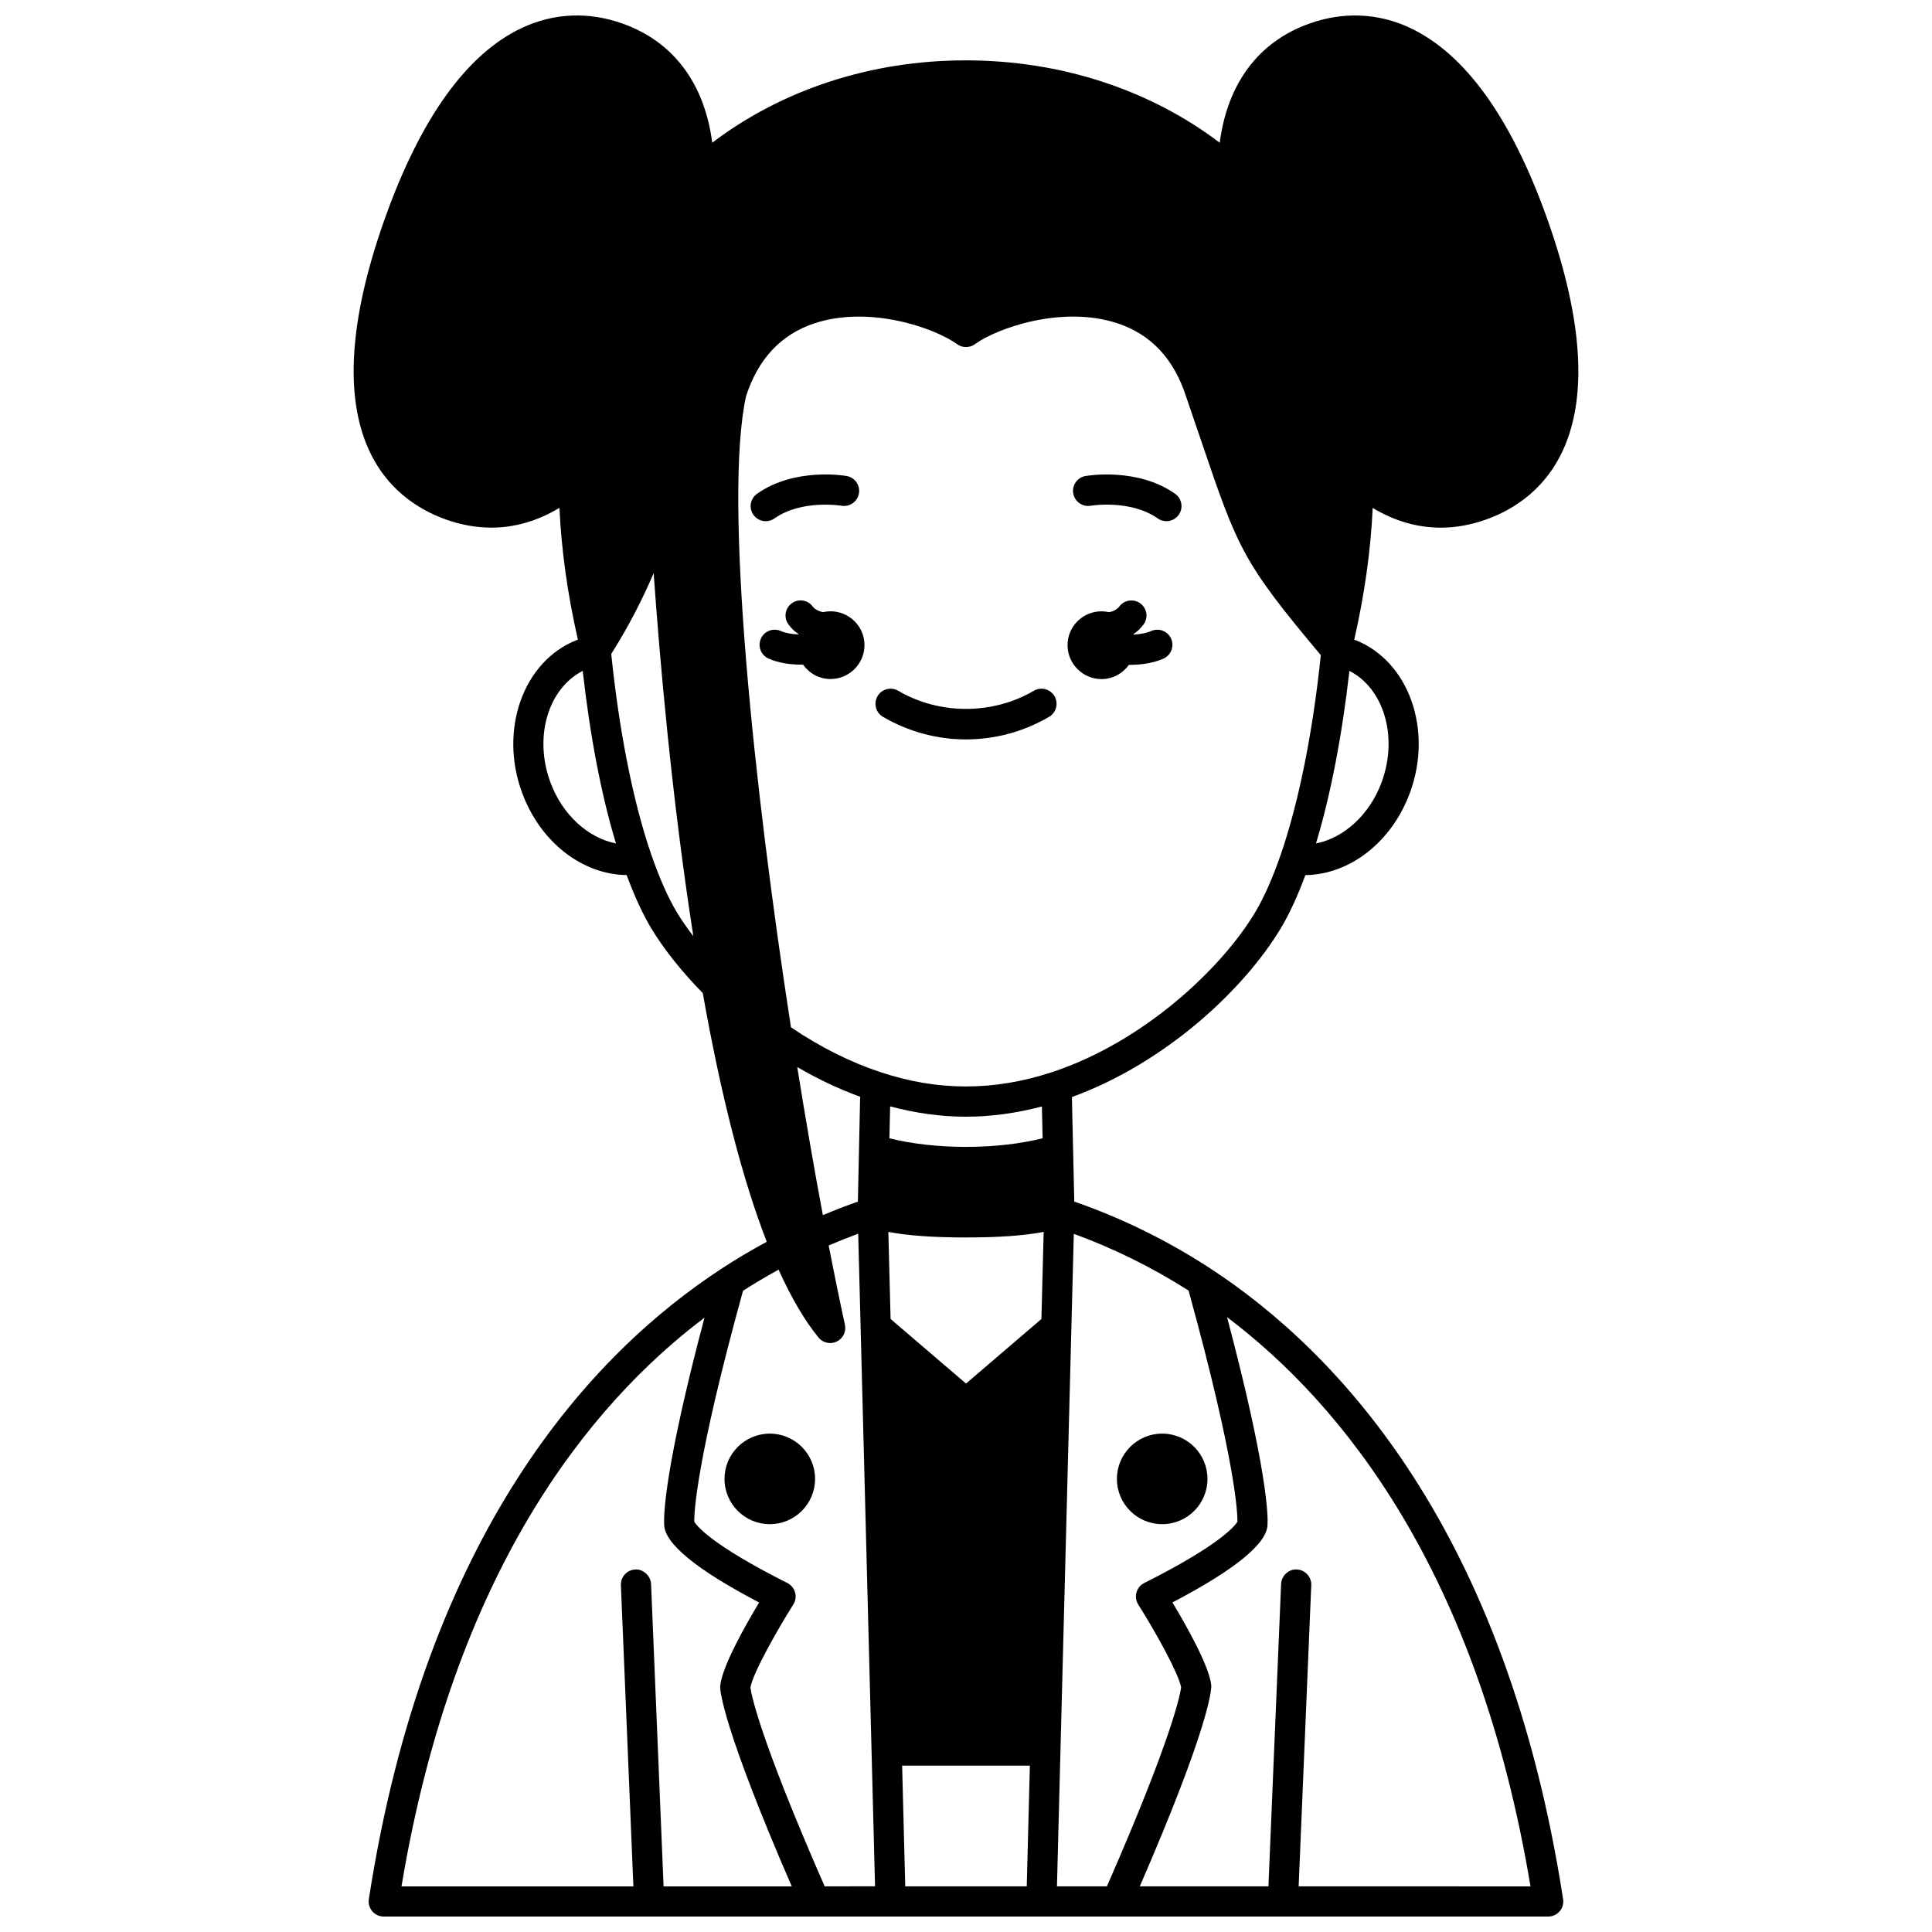 <?xml version="1.0" encoding="UTF-8"?>
<!-- Uploaded to: ICON Repo, www.iconrepo.com, Generator: ICON Repo Mixer Tools -->
<svg width="800px" height="800px" version="1.1" viewBox="144 144 512 512" xmlns="http://www.w3.org/2000/svg">
 <defs>
  <clipPath id="a">
   <path d="m237 148.09h326v503.81h-326z"/>
  </clipPath>
 </defs>
 <path d="m364.09 306c-0.66 0-1.301 0.078-1.918 0.215-0.727-0.117-1.52-0.371-2.277-0.941-0.02-0.016-0.215-0.145-0.523-0.555-1.324-1.773-3.836-2.125-5.594-0.801-1.77 1.324-2.129 3.832-0.801 5.594 0.781 1.047 1.656 1.883 2.336 2.305 0.117 0.09 0.234 0.133 0.352 0.211-0.008 0.027-0.016 0.055-0.027 0.086-0.094-0.004-0.172 0.008-0.27 0.004-1.711-0.07-3.297-0.387-4.461-0.902-2.016-0.883-4.379 0.027-5.269 2.047-0.891 2.019 0.023 4.383 2.047 5.269 2.644 1.164 5.469 1.5 7.328 1.574 0.5 0.023 1.004 0.035 1.504 0.035 0.102 0 0.195-0.012 0.293-0.016 1.621 2.297 4.266 3.824 7.285 3.824 4.961 0 9-4.039 9-9-0.004-4.957-4.047-8.949-9.004-8.949z"/>
 <path d="m417.98 327.06c-10.934 6.406-25.02 6.406-35.953 0-1.898-1.113-4.356-0.48-5.473 1.434-1.113 1.906-0.473 4.356 1.434 5.473 6.691 3.914 14.305 5.988 22.016 5.988s15.324-2.07 22.016-5.988c1.906-1.117 2.547-3.566 1.434-5.473-1.121-1.914-3.578-2.543-5.473-1.434z"/>
 <g clip-path="url(#a)">
  <path d="m464.61 480.06c-11.418-7.414-23.488-13.332-35.914-17.621l-0.633-27.707c25.168-9.184 45.809-28.812 55.352-44.715 2.277-3.773 4.457-8.543 6.519-14.105 11.789-0.156 22.891-8.727 27.723-21.852 6.137-16.688-0.32-34.812-14.398-40.41-0.117-0.047-0.254-0.059-0.371-0.105 2.754-12.129 4.387-23.828 4.887-34.938 5.758 3.461 11.816 5.227 18.02 5.227 3.988 0 8.031-0.723 12.086-2.176 14.754-5.285 36.465-22.688 16.094-79.816-9.48-26.566-21.664-43.523-36.211-50.406-8.48-4.012-17.75-4.41-26.809-1.172-13.461 4.801-21.68 15.887-23.715 31.559-18.59-14.09-42.164-21.828-67.32-21.828-25.102 0-48.625 7.738-67.168 21.82-2.039-15.668-10.258-26.75-23.711-31.547-9.062-3.25-18.34-2.84-26.812 1.168-14.543 6.879-26.723 23.836-36.211 50.402-20.367 57.129 1.344 74.531 16.102 79.816 4.062 1.453 8.105 2.172 12.09 2.172 6.219 0 12.285-1.777 18.051-5.242 0.5 11.109 2.133 22.805 4.887 34.934-0.117 0.043-0.246 0.074-0.363 0.125-14.102 5.586-20.582 23.715-14.438 40.414 4.836 13.125 15.934 21.695 27.723 21.848 2.062 5.559 4.246 10.332 6.519 14.109 3.363 5.574 8.09 11.488 13.66 17.176 4.828 27.254 10.523 49.355 16.945 65.891-4.328 2.352-8.27 4.691-11.934 7.102-34.344 22.414-78.441 69.598-93.512 167.11-0.18 1.152 0.156 2.328 0.914 3.215 0.758 0.883 1.867 1.395 3.035 1.395h308.59c1.168 0 2.277-0.512 3.035-1.398 0.762-0.883 1.098-2.059 0.914-3.215-15.078-97.555-59.23-144.78-93.621-167.23zm-17.375 83.449c-1.008 0.508-1.75 1.414-2.059 2.504-0.301 1.086-0.129 2.25 0.477 3.211 5.098 8.062 10.762 18.531 11.355 21.941-0.219 1.742-2.262 13.031-19.668 52.742h-13.234l0.93-35.977c0-0.004 0.004-0.012 0.004-0.016 0-0.004-0.004-0.008-0.004-0.012l2.894-112.12c0.004-0.051 0-0.105 0.004-0.156l0.637-24.652c10.477 3.828 20.684 8.844 30.406 15.031 12.613 45.695 12.988 59.285 12.957 61.27-0.629 1.035-4.523 6.102-24.699 16.238zm-84.688 80.398c-17.664-40.293-19.508-51.32-19.68-52.699 0.633-3.738 6.949-14.996 11.367-21.996 0.602-0.953 0.773-2.117 0.469-3.207-0.301-1.082-1.047-1.992-2.055-2.5-20.145-10.117-24.031-15.184-24.656-16.219-0.039-2.125 0.355-15.758 12.918-61.219 2.934-1.887 6.043-3.738 9.426-5.598 3.305 7.328 6.848 13.422 10.578 17.984 0.781 0.953 1.926 1.469 3.094 1.469 0.59 0 1.184-0.129 1.738-0.398 1.668-0.805 2.562-2.644 2.172-4.453-1.48-6.789-2.918-13.859-4.312-21.004 2.617-1.125 5.223-2.16 7.828-3.117l0.637 24.68c0.004 0.047 0 0.094 0.004 0.141l2.894 112.12c0 0.004-0.004 0.008-0.004 0.012s0.004 0.012 0.004 0.016l0.93 35.977-13.352 0.004zm57.438-150.36-19.98 17.109c-4.762-4.082-14.805-12.691-19.988-17.113l-0.598-23.078c5.305 1.004 11.902 1.473 20.582 1.473 8.66 0 15.262-0.465 20.582-1.469zm0.129-56.324 0.191 8.434c-5.801 1.453-12.828 2.281-20.309 2.281-7.465 0-14.492-0.828-20.289-2.277l0.184-8.457c6.719 1.793 13.457 2.734 20.109 2.734 6.621 0.004 13.363-0.938 20.113-2.715zm-48.766 25.219c-3.078 1.066-6.18 2.293-9.281 3.582-2.301-12.273-4.598-25.582-6.789-39.254 5.449 3.203 11.031 5.82 16.668 7.883zm11.727 149.47h33.852l-0.828 31.996h-32.195zm39.668-183.77c-15.324 5.055-30.312 5.039-45.484-0.039-8.055-2.664-15.992-6.68-23.645-11.859-9.758-63.129-17.914-139.76-11.914-167.21 3.195-9.938 9.32-16.457 18.203-19.371 14.617-4.789 31.801 1.25 37.754 5.555 1.398 1.008 3.289 1.008 4.688 0 5.949-4.305 23.141-10.352 37.754-5.555 8.887 2.914 15.008 9.43 18.234 19.453 1.484 4.309 2.789 8.152 3.965 11.617 9.711 28.602 10.926 32.098 31.727 56.883-2.086 20.293-5.836 39.02-10.617 52.867-2.176 6.289-4.477 11.473-6.848 15.41-8.844 14.734-29.457 34.246-53.816 42.254zm87.406-76.855c-3.191 8.668-10.039 14.793-17.395 16.234 3.867-12.812 6.93-28.699 8.852-45.73 9.105 4.644 12.98 17.434 8.543 29.496zm-220.3 0.004c-4.434-12.059-0.559-24.828 8.578-29.5 1.941 17.301 4.938 32.918 8.809 45.727-7.352-1.434-14.195-7.562-17.387-16.227zm26.75 19.195c-4.766-13.812-8.52-32.668-10.613-53.195 4.766-7.496 8.488-14.965 11.242-21.41 1.539 21.965 4.731 59.242 10.512 96.219-1.598-2.106-3.074-4.191-4.297-6.215-2.371-3.93-4.668-9.113-6.844-15.398zm14.094 122.7c-10.809 40.738-10.809 52.77-10.68 54.891 0.129 5 8.582 11.918 25.164 20.598-3.629 6.039-9.785 16.914-10.305 22.004-0.012 0.137-0.02 0.277-0.02 0.414 0.004 0.98 0.645 10.602 18.973 52.816h-33.969l-3.32-80.148c-0.094-2.211-2.156-3.973-4.16-3.832-2.207 0.09-3.922 1.953-3.832 4.16l3.309 79.824-61.453-0.004c13.887-83.242 49.527-127.48 80.293-150.72zm157.46 150.72 3.344-79.816c0.094-2.207-1.621-4.07-3.828-4.164-2.106-0.141-4.07 1.621-4.164 3.828l-3.359 80.152h-34.09c18.328-42.215 18.961-51.852 18.949-53.207-0.48-5.098-6.656-15.988-10.301-22.035 16.602-8.688 25.066-15.602 25.203-20.594 0.125-2.078 0.125-14.098-10.73-55.02 30.797 23.262 66.508 67.531 80.422 150.86z"/>
 </g>
 <path d="m431.66 270.15c-2.172 0.379-3.617 2.449-3.242 4.621 0.383 2.176 2.481 3.633 4.621 3.254 0.105-0.02 10.562-1.723 17.766 3.363 0.703 0.496 1.508 0.734 2.305 0.734 1.25 0 2.492-0.59 3.266-1.691 1.277-1.805 0.848-4.301-0.957-5.574-9.961-7.035-23.191-4.801-23.758-4.707z"/>
 <path d="m349.24 281.39c7.199-5.082 17.652-3.383 17.762-3.363 2.168 0.367 4.238-1.074 4.621-3.246 0.387-2.176-1.066-4.25-3.242-4.633-0.562-0.098-13.793-2.328-23.758 4.711-1.805 1.273-2.234 3.766-0.957 5.574 0.777 1.102 2.016 1.691 3.266 1.691 0.801-0.004 1.605-0.238 2.309-0.734z"/>
 <path d="m360 535.92c0 6.629-5.371 12-11.996 12s-12-5.371-12-12c0-6.625 5.375-11.996 12-11.996s11.996 5.371 11.996 11.996"/>
 <path d="m463.99 535.92c0 6.629-5.371 12-12 12-6.625 0-11.996-5.371-11.996-12 0-6.625 5.371-11.996 11.996-11.996 6.629 0 12 5.371 12 11.996"/>
 <path d="m449.12 311.21c-1.23 0.535-2.723 0.848-4.57 0.957-0.059 0.004-0.109-0.004-0.168 0-0.012-0.035-0.02-0.07-0.035-0.113 0.027-0.02 0.059-0.031 0.09-0.051 0.938-0.602 1.812-1.438 2.59-2.484 1.328-1.766 0.969-4.269-0.801-5.594-1.766-1.32-4.269-0.969-5.594 0.801-0.309 0.41-0.504 0.539-0.781 0.734-0.609 0.465-1.316 0.672-1.992 0.77-0.633-0.141-1.281-0.223-1.949-0.223-4.961 0-9 4-9 8.957 0 4.961 4.039 9 9 9 3.008 0 5.629-1.496 7.25-3.766 0.062 0 0.129 0.008 0.191 0.008 0.559 0 1.117-0.016 1.676-0.051 2.789-0.164 5.168-0.688 7.266-1.598 2.027-0.879 2.957-3.234 2.082-5.258-0.871-2.031-3.211-2.965-5.254-2.09z"/>
</svg>